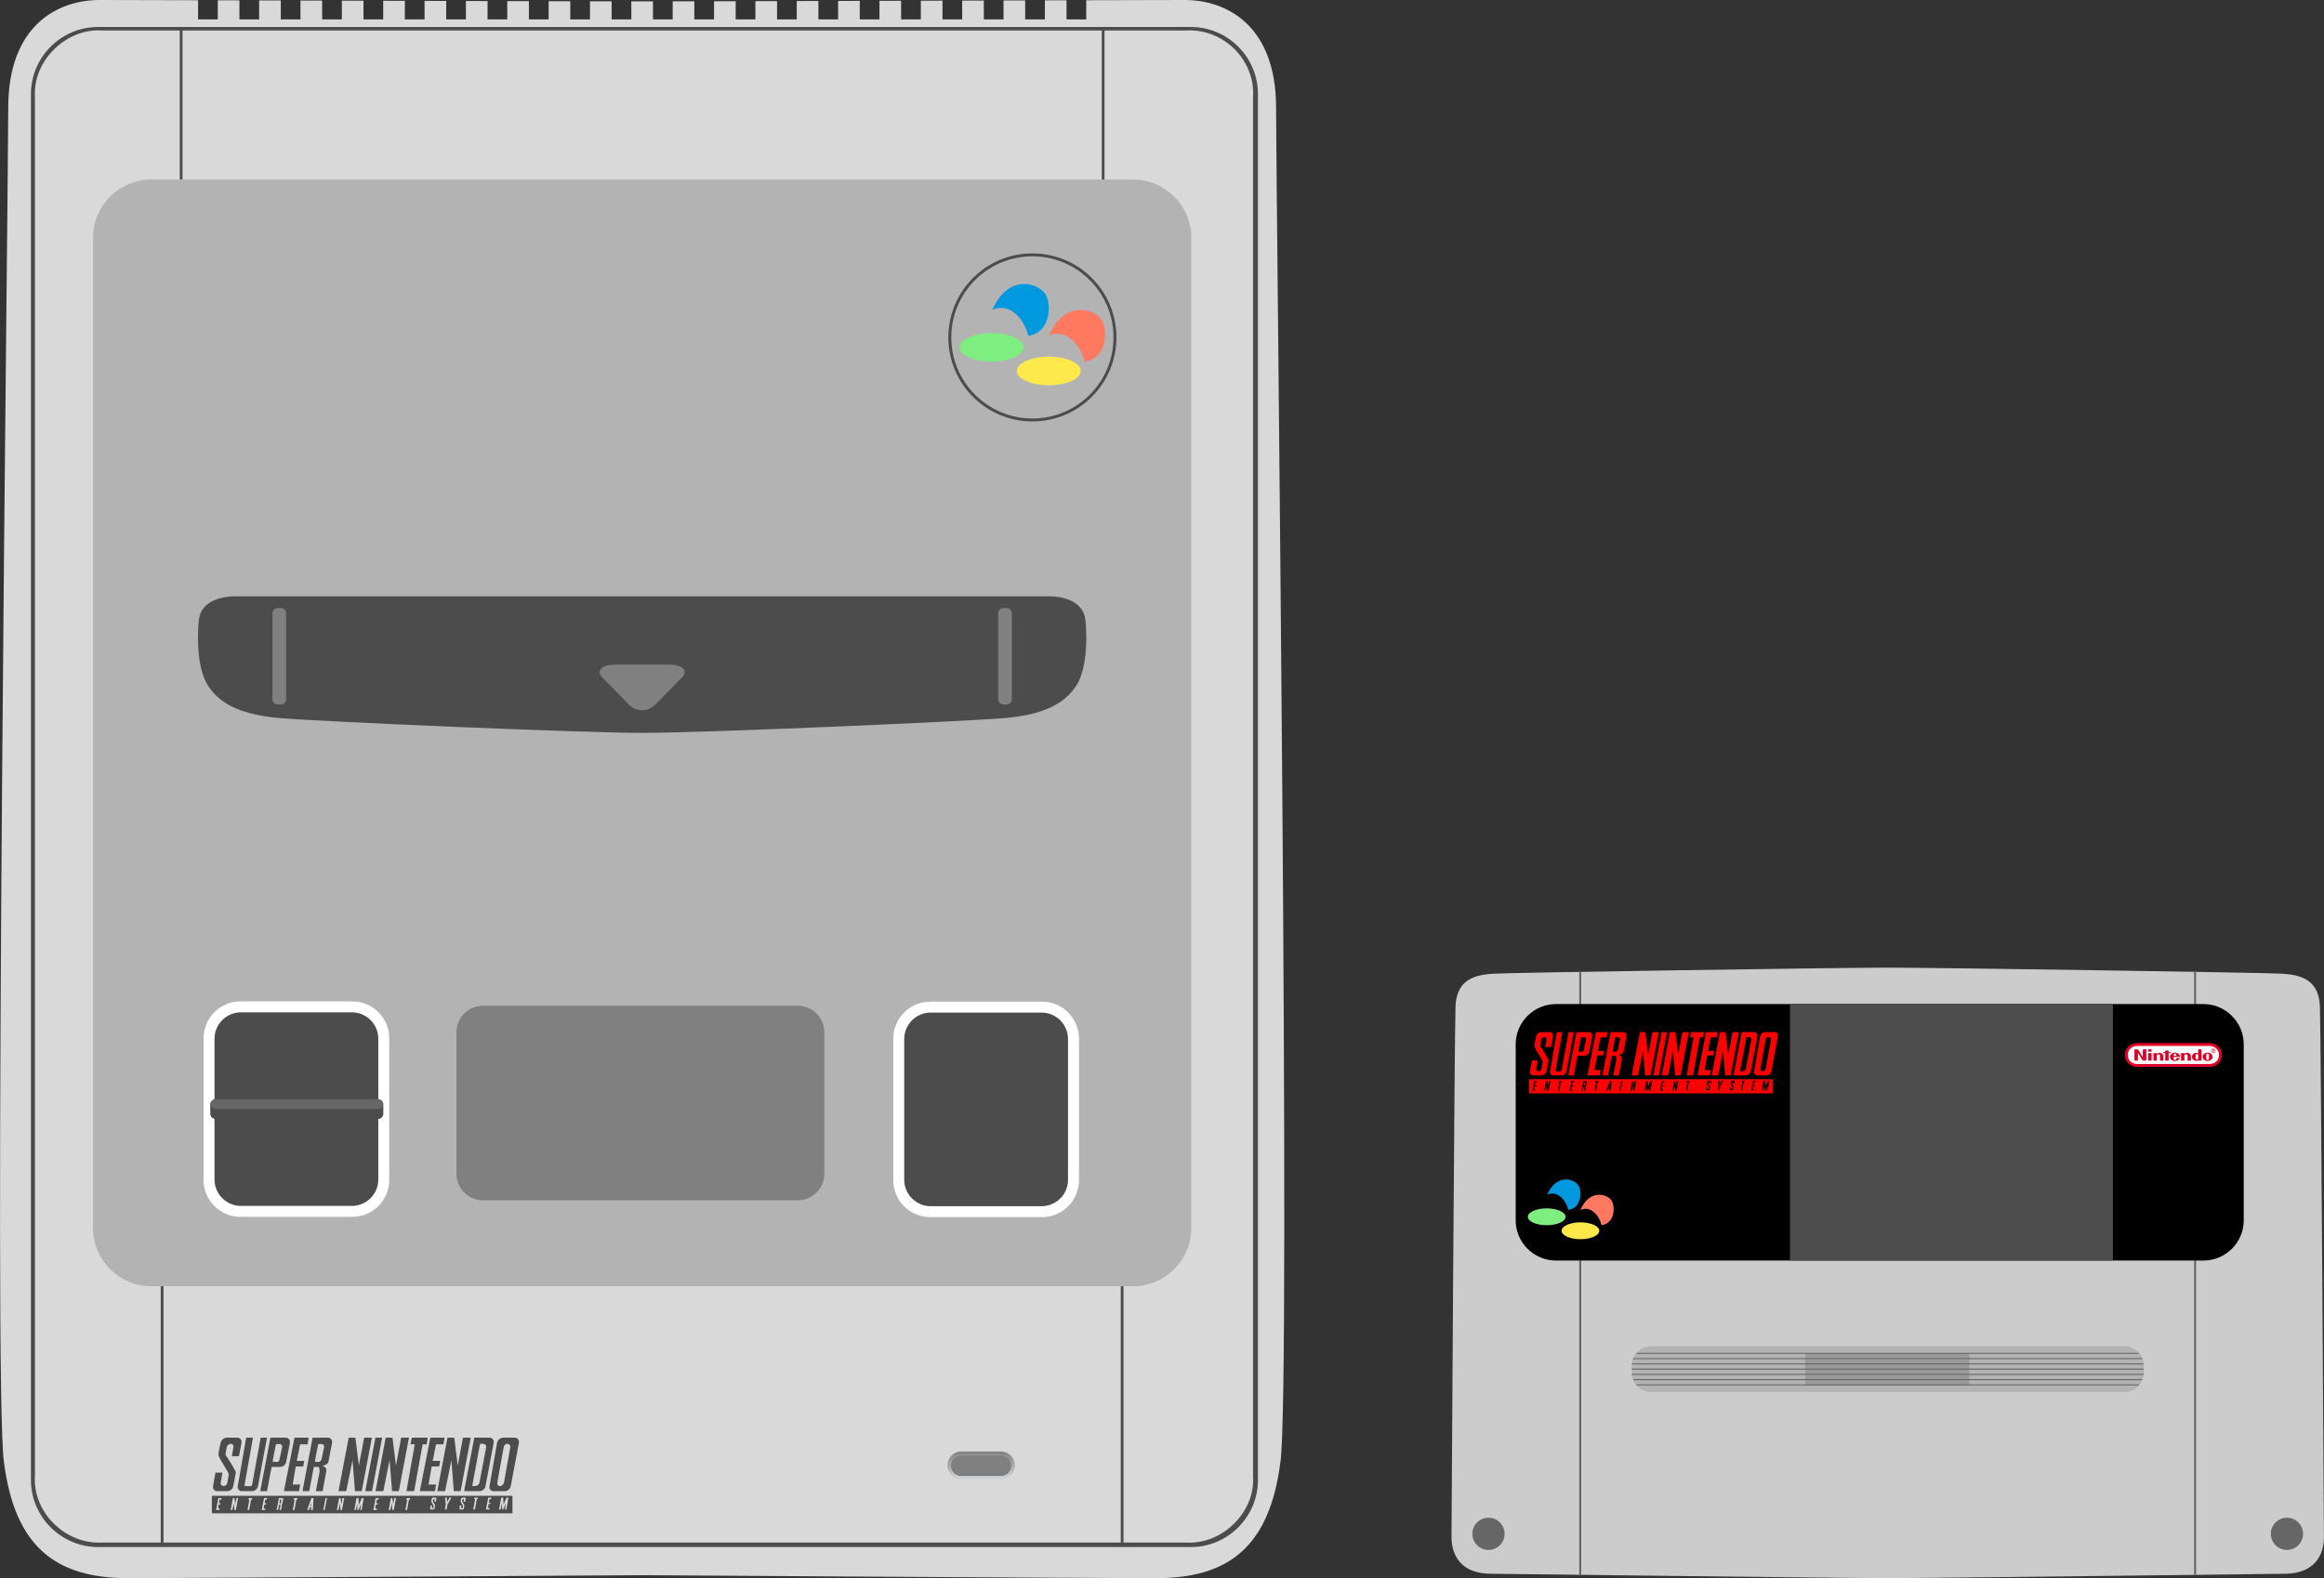 <?xml version="1.0" encoding="UTF-8" standalone="no"?>
<svg
   xmlns:dc="http://purl.org/dc/elements/1.1/"
   xmlns:cc="http://creativecommons.org/ns#"
   xmlns:rdf="http://www.w3.org/1999/02/22-rdf-syntax-ns#"
   xmlns:svg="http://www.w3.org/2000/svg"
   xmlns="http://www.w3.org/2000/svg"
   xmlns:sodipodi="http://sodipodi.sourceforge.net/DTD/sodipodi-0.dtd"
   xmlns:inkscape="http://www.inkscape.org/namespaces/inkscape"
   viewBox="0 0 653.574 443.948"
   height="443.948"
   width="653.574"
   xml:space="preserve"
   version="1.1"
   id="svg2"
   inkscape:version="0.91 r13725"
   sodipodi:docname="consolegame.svg"><rect x="0" y="0" width="653.574" height="443.948" fill="#333333" stroke="none"/><sodipodi:namedview
     pagecolor="#ffffff"
     bordercolor="#666666"
     borderopacity="1"
     objecttolerance="10"
     gridtolerance="10"
     guidetolerance="10"
     inkscape:pageopacity="0"
     inkscape:pageshadow="2"
     inkscape:window-width="1920"
     inkscape:window-height="1027"
     id="namedview80"
     showgrid="false"
     fit-margin-top="0"
     fit-margin-left="0"
     fit-margin-right="0"
     fit-margin-bottom="0"
     inkscape:zoom="0.53159288"
     inkscape:cx="180.58667"
     inkscape:cy="221.97438"
     inkscape:window-x="-8"
     inkscape:window-y="-8"
     inkscape:window-maximized="1"
     inkscape:current-layer="svg2" /><defs
     id="defs6"><clipPath
       id="clipPath16"
       clipPathUnits="userSpaceOnUse"><path
         id="path18"
         d="m 0,355.159 288.939,0 L 288.939,0 0,0 0,355.159 Z"
         inkscape:connector-curvature="0" /></clipPath><linearGradient
       id="linearGradient48"
       spreadMethod="pad"
       gradientTransform="matrix(0,6.249,6.249,0,220.724,22.255)"
       gradientUnits="userSpaceOnUse"
       y2="0"
       x2="1"
       y1="0"
       x1="0"><stop
         id="stop50"
         offset="0"
         style="stop-opacity:1;stop-color:#d1d3d4" /><stop
         id="stop52"
         offset="1"
         style="stop-opacity:1;stop-color:#808080" /></linearGradient><linearGradient
       id="linearGradient68"
       spreadMethod="pad"
       gradientTransform="matrix(0,4.565,4.565,0,220.724,23.097)"
       gradientUnits="userSpaceOnUse"
       y2="0"
       x2="1"
       y1="0"
       x1="0"><stop
         id="stop70"
         offset="0"
         style="stop-opacity:1;stop-color:#231f20" /><stop
         id="stop72"
         offset="1"
         style="stop-opacity:1;stop-color:#ffffff" /></linearGradient><clipPath
       id="clipPath80"
       clipPathUnits="userSpaceOnUse"><path
         id="path82"
         d="m 0,355.159 288.939,0 L 288.939,0 0,0 0,355.159 Z"
         inkscape:connector-curvature="0" /></clipPath><clipPath
       clipPathUnits="userSpaceOnUse"
       id="clipPath16-9"><path
         d="m 0,144.916 207.048,0 L 207.048,0 0,0 0,144.916 Z"
         id="path18-8"
         inkscape:connector-curvature="0" /></clipPath><pattern
       id="EMFhbasepattern"
       patternUnits="userSpaceOnUse"
       width="6"
       height="6"
       x="0"
       y="0" /></defs><g
     transform="matrix(1.25,0,0,-1.25,-2.0001169e-4,443.948)"
     id="g10"><g
       id="g12"><g
         clip-path="url(#clipPath16)"
         id="g14"><g
           transform="translate(287.093,330.95)"
           id="g20"><path
             id="path22"
             style="fill:#d9d9d9;fill-opacity:1;fill-rule:nonzero;stroke:none"
             d="m 0,0 c 0,18.693 -11.338,24.208 -20.531,24.208 -2.422,0 -10.812,-0.021 -22.176,-0.052 l 0,-4.312 -4.434,0 0,4.299 c -1.58,-0.004 -3.208,-0.009 -4.871,-0.013 l 0,-4.286 -4.434,0 0,4.273 c -1.598,-0.004 -3.223,-0.009 -4.871,-0.014 l 0,-4.259 -4.433,0 0,4.247 c -1.61,-0.005 -3.235,-0.009 -4.871,-0.014 l 0,-4.233 -4.434,0 0,4.22 c -1.619,-0.004 -3.243,-0.009 -4.871,-0.013 l 0,-4.207 -4.434,0 0,4.194 c -1.627,-0.004 -3.251,-0.009 -4.871,-0.013 l 0,-4.181 -4.434,0 0,4.168 c -1.635,-0.004 -3.26,-0.009 -4.871,-0.013 l 0,-4.155 -4.433,0 0,4.143 c -1.647,-0.004 -3.272,-0.009 -4.871,-0.013 l 0,-4.13 -4.434,0 0,4.119 c -1.661,-0.005 -3.288,-0.009 -4.871,-0.013 l 0,-4.106 -4.434,0 0,4.095 c -1.692,-0.004 -3.313,-0.007 -4.871,-0.011 l 0,-4.084 -4.434,0 0,4.075 c -1.755,-0.004 -3.386,-0.007 -4.871,-0.01 l 0,-4.065 -4.433,0 0,4.059 c -0.919,-10e-4 -1.743,-10e-4 -2.436,-10e-4 -0.693,0 -1.517,0 -2.435,10e-4 l 0,-4.059 -4.434,0 0,4.065 c -1.485,0.003 -3.116,0.006 -4.871,0.01 l 0,-4.075 -4.434,0 0,4.084 c -1.558,0.004 -3.179,0.007 -4.871,0.011 l 0,-4.095 -4.434,0 0,4.106 c -1.582,0.004 -3.21,0.008 -4.871,0.013 l 0,-4.119 -4.433,0 0,4.13 c -1.6,0.004 -3.225,0.009 -4.871,0.013 l 0,-4.143 -4.434,0 0,4.155 c -1.61,0.004 -3.235,0.009 -4.871,0.013 l 0,-4.168 -4.434,0 0,4.181 c -1.619,0.004 -3.244,0.009 -4.871,0.013 l 0,-4.194 -4.433,0 0,4.207 c -1.628,0.004 -3.253,0.009 -4.871,0.013 l 0,-4.22 -4.434,0 0,4.233 c -1.637,0.005 -3.262,0.009 -4.871,0.014 l 0,-4.247 -4.434,0 0,4.259 c -1.648,0.005 -3.273,0.01 -4.871,0.014 l 0,-4.273 -4.434,0 0,4.286 c -1.662,0.004 -3.29,0.009 -4.871,0.013 l 0,-4.299 -4.433,0 0,4.312 c -11.365,0.031 -19.754,0.052 -22.176,0.052 -9.193,0 -20.531,-5.515 -20.531,-24.208 0,-18.693 -3.411,-288.662 -0.96,-304.904 2.452,-18.999 11.645,-26.047 27.886,-26.047 16.241,0 115.697,0.668 115.697,0.668 0,0 99.457,-0.668 115.698,-0.668 16.241,0 25.434,7.048 27.885,26.047 C 3.411,-288.662 0,-18.693 0,0"
             inkscape:connector-curvature="0" /></g><g
           transform="translate(267.927,7)"
           id="g24"><path
             id="path26"
             style="fill:#4c4c4c;fill-opacity:1;fill-rule:nonzero;stroke:none"
             d="m 0,0 -245.874,0 c -8.301,0 -15.093,6.791 -15.093,15.092 l 0,311.903 c 0,8.3 6.792,15.092 15.093,15.092 l 245.874,0 c 8.301,0 15.092,-6.792 15.092,-15.092 l 0,-311.903 C 15.092,6.791 8.301,0 0,0"
             inkscape:connector-curvature="0" /></g><g
           transform="translate(266.912,8.001)"
           id="g28"><path
             id="path30"
             style="fill:#d9d9d9;fill-opacity:1;fill-rule:nonzero;stroke:none"
             d="m 0,0 -244.054,0 c -8.255,-0.359 -15.516,6.858 -14.998,14.998 l 0,310.302 c -0.518,8.335 7.18,15.508 14.998,14.997 l 244.054,0 c 8.246,0.467 15.551,-6.575 14.998,-14.997 l 0,-310.302 C 15.595,6.989 8.203,-0.446 0,0"
             inkscape:connector-curvature="0" /></g><g
           transform="translate(254.942,65.689)"
           id="g32"><path
             id="path34"
             style="fill:#b3b3b3;fill-opacity:1;fill-rule:nonzero;stroke:none"
             d="m 0,0 -220.942,0 c -7.19,0 -13.073,5.883 -13.073,13.072 l 0,222.921 c 0,7.19 5.883,13.073 13.073,13.073 l 220.942,0 c 7.19,0 13.072,-5.883 13.072,-13.073 l 0,-222.921 C 13.072,5.883 7.19,0 0,0"
             inkscape:connector-curvature="0" /></g></g></g><g
       id="g36"><g
         id="g38"><g
           id="g44"><g
             id="g46"><path
               id="path54"
               style="fill:url(#linearGradient48);stroke:none"
               d="m 216.273,28.504 c -1.723,0 -3.124,-1.401 -3.124,-3.124 l 0,0 c 0,-1.723 1.401,-3.125 3.124,-3.125 l 0,0 8.902,0 c 1.723,0 3.125,1.402 3.125,3.125 l 0,0 c 0,1.723 -1.402,3.124 -3.125,3.124 l 0,0 -8.902,0 z"
               inkscape:connector-curvature="0" /></g></g></g></g><g
       id="g56"><g
         id="g58"><g
           id="g64"><g
             id="g66"><path
               id="path74"
               style="fill:url(#linearGradient68);stroke:none"
               d="m 216.194,27.662 c -1.212,0 -2.204,-0.991 -2.204,-2.204 l 0,0 0,-0.156 c 0,-1.213 0.992,-2.204 2.204,-2.204 l 0,0 9.06,0 c 1.212,0 2.204,0.991 2.204,2.204 l 0,0 0,0.156 c 0,1.213 -0.992,2.204 -2.204,2.204 l 0,0 -9.06,0 z"
               inkscape:connector-curvature="0" /></g></g></g></g><g
       id="g76"><g
         clip-path="url(#clipPath80)"
         id="g78"><g
           transform="translate(225.254,23.098)"
           id="g84"><path
             id="path86"
             style="fill:#808080;fill-opacity:1;fill-rule:nonzero;stroke:none"
             d="m 0,0 -9.059,0 c -1.213,0 -2.204,0.992 -2.204,2.204 l 0,0.157 c 0,1.212 0.991,2.204 2.204,2.204 l 9.059,0 c 1.212,0 2.204,-0.992 2.204,-2.204 l 0,-0.157 C 2.204,0.992 1.212,0 0,0"
             inkscape:connector-curvature="0" /></g><g
           transform="translate(179.519,85.032)"
           id="g88"><path
             id="path90"
             style="fill:#808080;fill-opacity:1;fill-rule:nonzero;stroke:none"
             d="m 0,0 -70.88,0 c -3.268,0 -5.942,2.674 -5.942,5.942 l 0,31.898 c 0,3.268 2.674,5.942 5.942,5.942 l 70.88,0 c 3.268,0 5.942,-2.674 5.942,-5.942 l 0,-31.898 C 5.942,2.674 3.268,0 0,0"
             inkscape:connector-curvature="0" /></g><g
           transform="translate(144.468,190.222)"
           id="g92"><path
             id="path94"
             style="fill:#4c4c4c;fill-opacity:1;fill-rule:nonzero;stroke:none"
             d="m 0,0 c 13.34,0 71.377,2.497 81.42,3.324 10.043,0.827 14.002,3.935 16.187,7.207 2.367,3.545 2.6,10.28 2.127,14.888 -0.473,4.608 -5.908,5.317 -7.916,5.317 l -91.818,0 0.003,0 -91.817,0 c -2.009,0 -7.444,-0.709 -7.917,-5.317 -0.472,-4.608 -0.24,-11.343 2.127,-14.888 2.185,-3.272 6.144,-6.38 16.187,-7.207 C -71.374,2.497 -13.337,0 0.003,0"
             inkscape:connector-curvature="0" /></g><g
           transform="translate(200.973,89.564)"
           id="g96"><path
             id="path98"
             style="fill:#ffffff;fill-opacity:1;fill-rule:nonzero;stroke:none"
             d="m 0,0 0,31.857 c 0,4.594 3.725,8.319 8.319,8.319 l 25.139,0 c 4.594,0 8.319,-3.725 8.319,-8.319 L 41.777,0 c 0,-4.594 -3.725,-8.319 -8.319,-8.319 l -25.139,0 C 3.725,-8.319 0,-4.594 0,0"
             inkscape:connector-curvature="0" /></g><g
           transform="translate(234.346,83.706)"
           id="g100"><path
             id="path102"
             style="fill:#4c4c4c;fill-opacity:1;fill-rule:nonzero;stroke:none"
             d="m 0,0 -24.969,0 c -3.269,0 -5.942,2.674 -5.942,5.942 l 0,31.688 c 0,3.268 2.673,5.942 5.942,5.942 l 24.969,0 c 3.268,0 5.942,-2.674 5.942,-5.942 l 0,-31.688 C 5.942,2.674 3.268,0 0,0"
             inkscape:connector-curvature="0" /></g><g
           transform="translate(45.799,89.625)"
           id="g104"><path
             id="path106"
             style="fill:#ffffff;fill-opacity:1;fill-rule:nonzero;stroke:none"
             d="m 0,0 0,31.857 c 0,4.594 3.725,8.319 8.319,8.319 l 25.138,0 c 4.595,0 8.319,-3.725 8.319,-8.319 L 41.776,0 c 0,-4.594 -3.724,-8.319 -8.319,-8.319 l -25.138,0 C 3.725,-8.319 0,-4.594 0,0"
             inkscape:connector-curvature="0" /></g><g
           transform="translate(79.171,83.767)"
           id="g108"><path
             id="path110"
             style="fill:#4c4c4c;fill-opacity:1;fill-rule:nonzero;stroke:none"
             d="m 0,0 -24.969,0 c -3.269,0 -5.942,2.674 -5.942,5.942 l 0,31.687 c 0,3.269 2.673,5.942 5.942,5.942 l 24.969,0 c 3.268,0 5.942,-2.673 5.942,-5.942 l 0,-31.687 C 5.942,2.674 3.268,0 0,0"
             inkscape:connector-curvature="0" /></g><g
           transform="translate(85.054,103.328)"
           id="g112"><path
             id="path114"
             style="fill:#4c4c4c;fill-opacity:1;fill-rule:nonzero;stroke:none"
             d="m 0,0 -36.558,0 c -0.654,0 -1.189,0.535 -1.189,1.188 l 0,2.073 c 0,0.654 0.535,1.189 1.189,1.189 L 0,4.45 c 0.654,0 1.188,-0.535 1.188,-1.189 l 0,-2.073 C 1.188,0.535 0.654,0 0,0"
             inkscape:connector-curvature="0" /></g><g
           transform="translate(48.538,107.778)"
           id="g116"><path
             id="path118"
             style="fill:#666666;fill-opacity:1;fill-rule:nonzero;stroke:none"
             d="M 0,0 C -0.635,0 -1.144,-0.493 -1.207,-1.112 -1.144,-1.732 -0.635,-2.225 0,-2.225 l 36.474,0 c 0.635,0 1.144,0.493 1.206,1.113 C 37.618,-0.493 37.109,0 36.474,0 L 0,0 Z"
             inkscape:connector-curvature="0" /></g><g
           transform="translate(63.183,196.621)"
           id="g120"><path
             id="path122"
             style="fill:#808080;fill-opacity:1;fill-rule:nonzero;stroke:none"
             d="m 0,0 -0.701,0 c -0.653,0 -1.188,0.535 -1.188,1.188 l 0,19.327 c 0,0.654 0.535,1.189 1.188,1.189 l 0.701,0 c 0.654,0 1.189,-0.535 1.189,-1.189 l 0,-19.327 C 1.189,0.535 0.654,0 0,0"
             inkscape:connector-curvature="0" /></g><g
           transform="translate(225.756,196.621)"
           id="g124"><path
             id="path126"
             style="fill:#808080;fill-opacity:1;fill-rule:nonzero;stroke:none"
             d="m 0,0 0.701,0 c 0.653,0 1.188,0.535 1.188,1.188 l 0,19.327 c 0,0.654 -0.535,1.189 -1.188,1.189 l -0.701,0 c -0.654,0 -1.188,-0.535 -1.188,-1.189 l 0,-19.327 C -1.188,0.535 -0.654,0 0,0"
             inkscape:connector-curvature="0" /></g><g
           transform="translate(147.425,196.567)"
           id="g128"><path
             id="path130"
             style="fill:#808080;fill-opacity:1;fill-rule:nonzero;stroke:none"
             d="m 0,0 c -1.625,-1.654 -4.284,-1.654 -5.908,0 -1.625,1.654 -4.284,4.361 -5.909,6.016 -1.625,1.654 -0.295,3.007 2.954,3.007 l 11.817,0 C 6.204,9.023 7.533,7.67 5.908,6.016 4.284,4.361 1.625,1.654 0,0"
             inkscape:connector-curvature="0" /></g><g
           transform="translate(70.083,16.895)"
           id="g132"><path
             id="path134"
             style="fill:#4c4c4c;fill-opacity:1;fill-rule:nonzero;stroke:none"
             d="m 0,0 -0.249,-0.675 0.19,0 L 0,0 Z m -7.014,0.806 c -0.019,0 -0.034,-0.011 -0.048,-0.024 l -0.154,-0.806 0,-0.011 c 0,-0.026 0.018,-0.048 0.048,-0.048 l 0.142,0 c 0.035,0 0.124,0.071 0.13,0.107 l 0.131,0.663 c 0.006,0.038 -0.06,0.119 -0.095,0.119 l -0.154,0 z m 28.4,0.32 0.794,0 -0.059,-0.332 -0.201,0 -0.415,-2.346 -0.379,0 0.414,2.346 -0.213,0 0.059,0.332 z m -3.519,0 0.332,0 0.178,-1.398 0.261,1.398 0.379,0 -0.498,-2.678 -0.332,0 -0.13,1.552 -0.308,-1.552 -0.391,0 0.509,2.678 z m -3.436,0 0.699,0 -0.047,-0.332 -0.379,0 -0.154,-0.829 0.367,0 -0.047,-0.285 -0.379,0 -0.154,-0.9 0.379,0 -0.059,-0.332 -0.747,0 0.521,2.678 z m -4.301,0 0.439,0 0.071,-1.552 0.675,1.54 0.427,0 -0.45,-2.666 -0.332,0 0.213,1.41 -0.592,-1.41 -0.237,0 -0.071,1.445 -0.261,-1.445 -0.379,0 0.497,2.678 z m -3.921,0 0.331,0 0.178,-1.398 0.261,1.398 0.379,0 -0.498,-2.678 -0.343,0 L 6.398,0 6.09,-1.552 l -0.391,0 0.51,2.678 z m -3.057,0 0.343,0 -0.509,-2.678 -0.332,0 0.498,2.678 z m -3.152,0 0.45,0 -0.142,-2.678 -0.45,0 0.059,0.616 -0.272,0 -0.226,-0.616 -0.402,0 L 0,1.126 Z m -3.945,0 0.793,0 -0.047,-0.332 -0.201,0 -0.427,-2.346 -0.379,0 0.415,2.346 -0.214,0 0.06,0.332 z m -3.389,0 0.758,0 c 0.141,0 0.23,-0.125 0.202,-0.273 l -0.178,-0.948 c -0.02,-0.102 -0.2,-0.186 -0.296,-0.225 l 0.023,0 0.012,0 0.012,0 0,-0.012 0.012,0 0.012,0 0.012,0 0.011,0 0.012,-0.012 0.012,0 0.012,0 0.012,0 0,-0.011 0.012,0 0.012,0 0,-0.012 0.011,0 c 0.016,-0.029 0.024,-0.114 0.024,-0.131 0,-0.015 -0.19,-1.054 -0.19,-1.054 l -0.343,0 c 0,0 0.183,0.933 0.19,0.971 0.003,0.042 -0.005,0.092 -0.012,0.131 -0.003,0.028 -0.004,0.077 -0.036,0.106 l -0.237,0 -0.225,-1.208 -0.344,0 0.51,2.678 z m -3.341,0 0.711,0 -0.06,-0.332 -0.367,0 -0.166,-0.829 0.367,0 -0.047,-0.285 -0.367,0 -0.154,-0.9 0.367,0 -0.047,-0.332 -0.759,0 0.522,2.678 z m -3.448,0 0.782,0 -0.048,-0.332 -0.201,0 -0.427,-2.346 -0.379,0 0.415,2.346 -0.213,0 0.071,0.332 z m -3.555,0 0.332,0 0.178,-1.398 0.26,1.398 0.391,0 -0.509,-2.678 -0.332,0 -0.13,1.552 -0.308,-1.552 -0.391,0 0.509,2.678 z m -3.27,0 0.699,0 -0.047,-0.332 -0.379,0 -0.154,-0.829 0.367,0 -0.048,-0.285 -0.379,0 -0.142,-0.9 0.367,0 -0.059,-0.332 -0.758,0 0.533,2.678 z m 63.638,0.094 0.438,0 0.071,-1.54 0.676,1.528 0.426,0.012 -0.45,-2.665 -0.332,0 0.213,1.41 -0.592,-1.41 -0.237,0 -0.071,1.445 -0.261,-1.445 -0.391,0 0.51,2.665 z m -2.927,0 0.711,0 -0.059,-0.32 -0.367,0 -0.166,-0.841 0.379,0 -0.059,-0.272 -0.368,0 -0.154,-0.901 0.368,0 -0.048,-0.331 -0.758,0 0.521,2.665 z m -3.104,0 0.794,0 -0.059,-0.32 -0.202,0 -0.415,-2.345 -0.39,0 0.414,2.345 -0.201,0 0.059,0.32 z m -2.761,0 0.012,0 0.012,0 0.012,0 0.012,0 0.012,0 0.521,0 c 0.14,0 0.239,-0.112 0.213,-0.26 l -0.13,-0.664 -0.32,0 0.071,0.439 c 0.016,0.099 -0.042,0.177 -0.142,0.177 -0.099,0 -0.197,-0.078 -0.213,-0.177 l -0.06,-0.32 c -0.012,-0.019 0.016,-0.109 0.036,-0.119 0.041,-0.025 0.462,-0.718 0.462,-0.77 0.012,-0.026 0.012,-0.038 0.012,-0.047 -0.016,-0.087 -0.119,-0.676 -0.119,-0.676 -0.025,-0.135 -0.158,-0.248 -0.296,-0.248 l -0.509,0 c -0.138,0 -0.227,0.113 -0.202,0.248 l 0.119,0.676 0.343,0 -0.083,-0.486 c -0.015,-0.099 0.046,-0.19 0.142,-0.19 0.099,0 0.194,0.09 0.214,0.19 l 0.071,0.391 c -0.065,0.164 -0.483,0.759 -0.51,0.9 C 33.56,0.3 33.552,0.386 33.555,0.45 33.558,0.521 33.65,0.96 33.65,0.96 l 0.011,0.012 0,0.011 0,0.012 0.012,0.024 0,0.012 0.012,0.012 0,0.012 0.012,0.011 0,0.012 0.012,0.012 0.012,0.012 0,0.012 0.011,0 0.012,0.012 0.012,0.011 0.012,0.012 0.012,0.012 0.012,0.012 0.011,0.012 0.012,0 0.012,0.012 0.012,0 0.012,0.011 0.012,0 0.024,0 0.011,0.012 z m -3.874,0 0.426,0 0.06,-1.007 0.545,1.007 0.426,0 -0.876,-1.54 -0.214,-1.125 -0.379,0 0.19,1.208 -0.178,1.457 z m -2.725,0 0.012,0 0.012,0 0.011,0 0.012,0 0.012,0 0.521,0 c 0.141,0 0.242,-0.112 0.214,-0.26 l -0.131,-0.664 -0.32,0 0.072,0.439 c 0.015,0.099 -0.042,0.177 -0.143,0.177 -0.099,0 -0.196,-0.078 -0.213,-0.177 l -0.059,-0.32 c -0.01,-0.019 0.019,-0.109 0.035,-0.119 0.044,-0.025 0.462,-0.718 0.462,-0.77 0.01,-0.026 0.016,-0.038 0.012,-0.047 -0.012,-0.087 -0.13,-0.676 -0.13,-0.676 -0.026,-0.135 -0.157,-0.248 -0.296,-0.248 l -0.498,0 c -0.138,0 -0.227,0.113 -0.201,0.248 l 0.118,0.676 0.344,0 -0.083,-0.486 c -0.016,-0.099 0.042,-0.19 0.142,-0.19 0.095,0 0.197,0.09 0.213,0.19 l 0.071,0.391 c -0.063,0.164 -0.482,0.759 -0.509,0.9 -0.018,0.016 -0.026,0.102 -0.024,0.166 0.004,0.071 0.095,0.51 0.095,0.51 l 0.012,0 0,0.012 0,0.011 0,0.012 0.012,0.024 0,0.012 0.012,0.012 0,0.012 0.011,0.011 0,0.012 0.012,0.012 0.012,0.012 0,0.012 0.012,0 0.012,0.012 0.012,0.011 0.011,0.012 0,0.012 0.012,0 0.012,0.012 0.012,0.012 0.012,0 0.012,0.012 0.012,0 0.011,0.011 0.012,0 0.024,0 0.012,0.012 z m -49.716,-3.53 67.631,0 0,3.945 -67.631,0 0,-3.945 z m 24.076,15.592 0.012,0 0.012,0 0.011,0 0.012,0 0.687,0 c 0.162,0 0.506,-0.369 0.474,-0.533 L 2.239,9.787 C 2.211,9.632 1.826,9.266 1.671,9.266 l -0.652,0 c -0.134,0 -0.227,0.088 -0.237,0.213 0,0.019 -0.002,0.048 0,0.071 l 0.699,3.637 0.012,0.012 0.012,0.012 0.024,0.012 0.011,0 0.012,0.012 0.012,0.012 0.012,0 0.012,0.011 0.012,0 0.023,0.012 0.012,0 0.012,0 0.012,0 0,0.012 z m -9.443,0 0.734,0 c 0.161,0 0.504,-0.369 0.474,-0.533 L -7.204,9.775 C -7.233,9.621 -7.441,9.266 -7.595,9.266 l -0.888,0 -0.012,0 -0.012,0 -0.012,0.011 -0.012,0 -0.012,0 -0.012,0 -0.011,0 0,0.012 -0.012,0 -0.012,0 -0.012,0.012 -0.012,0 -0.012,0.012 -0.011,0.012 -0.012,0 0,0.012 -0.012,0.011 -0.012,0.012 0,0.012 -0.012,0.012 -0.012,0.012 0,0.012 0,0.011 -0.012,0.012 0,0.012 0,0.012 -0.011,0.012 0,0.012 c 0,0.019 -0.003,0.049 0,0.071 l 0.711,3.637 c 0.064,0.054 0.144,0.095 0.225,0.095 m 51.801,0.047 0.047,0 c 0.448,0 0.741,-0.358 0.664,-0.805 L 43.306,4.645 C 43.229,4.199 42.817,3.827 42.37,3.827 c -0.447,0 -0.634,0.37 -0.557,0.818 l 1.41,7.879 0.012,0.035 0.012,0.036 0.012,0.047 0.011,0.036 0.012,0.047 0.012,0.036 0.012,0.035 0.024,0.036 0.012,0.035 0.023,0.036 0.012,0.036 0.024,0.035 0.023,0.024 0.024,0.035 0.024,0.036 0.035,0.023 0.024,0.024 0.024,0.024 0.035,0.024 0.036,0.023 0.024,0.024 0.035,0.024 0.036,0.012 0.035,0.023 0.024,0.012 0.047,0.012 0.036,0.012 0.035,0 0.036,0.012 0.047,0 0.036,0.011 z m -6.102,0 0.699,0 c 0.447,0 0.752,-0.358 0.675,-0.805 L 37.797,4.645 C 37.718,4.197 37.284,3.827 36.837,3.827 l -0.687,0 1.765,9.502 z m 5.213,1.387 c -0.65,0 -1.27,-0.535 -1.386,-1.197 L 40.048,3.792 c -0.11,-0.621 0.301,-1.114 0.924,-1.114 l 2.5,0 c 0.627,0 1.234,0.493 1.351,1.114 l 1.836,9.727 c 0.126,0.662 -0.299,1.197 -0.948,1.197 l -2.583,0 z m -6.504,0 -2.287,-12.038 3.46,0 c 0.628,0 1.234,0.493 1.35,1.114 l 1.837,9.727 c 0.124,0.664 -0.298,1.197 -0.948,1.197 l -3.412,0 z m -6.031,0 -2.287,-12.038 1.754,0 1.409,6.978 0.557,-6.978 1.517,0 2.287,12.038 -1.754,0 -1.173,-6.292 -0.782,6.292 -1.528,0 z m -3.851,0 -2.37,-12.038 3.413,0 0.236,1.493 -1.682,0 0.699,4.064 1.683,0 0.237,1.256 -1.683,0 0.735,3.732 1.682,0 0.237,1.493 -3.187,0 z m -4.171,0 -0.284,-1.493 0.948,0 -1.872,-10.545 1.73,0 1.907,10.545 0.913,0 0.237,1.493 -3.579,0 z m -5.877,0 -2.286,-12.038 1.753,0 1.41,6.978 0.557,-6.978 1.517,0 2.286,12.038 -1.753,0 -1.173,-6.292 -0.782,6.292 -1.529,0 z m -2.31,0 -2.287,-12.038 1.517,0 2.287,12.038 -1.517,0 z m -6.019,0 -2.287,-12.038 1.742,0 1.41,6.978 0.557,-6.978 1.516,0 2.287,12.038 -1.742,0 -1.184,-6.292 -0.782,6.292 -1.517,0 z m -8.116,0 -2.275,-12.038 1.517,0 1.03,5.45 1.079,0 C 1.741,7.996 1.758,7.753 1.777,7.63 1.805,7.453 1.835,7.227 1.813,7.05 1.793,6.874 0.983,2.678 0.983,2.678 l 1.517,0 c 0,0 0.853,4.571 0.853,4.644 0.003,0.075 0,0.309 -0.083,0.439 C 3.215,7.844 3.12,8.035 3.01,8.104 2.798,8.24 2.559,8.329 2.559,8.329 l -0.106,0 c 0.433,0.172 1.252,0.453 1.339,0.913 l 0.829,4.277 c 0.126,0.664 -0.298,1.197 -0.948,1.197 l -3.424,0 z m -4.076,0 -2.37,-12.038 3.413,0 0.237,1.493 -1.683,0 0.687,4.064 1.683,0 0.237,1.256 -1.683,0 0.747,3.732 1.682,0 0.237,1.493 -3.187,0 z m -5.415,0 -2.287,-12.038 1.517,0 1.043,5.45 1.931,0 c 0.628,0 1.224,0.497 1.339,1.114 l 0.829,4.277 c 0.125,0.664 -0.297,1.197 -0.947,1.197 l -1.908,0 -1.517,0 z m -5.45,0 -1.896,-10.924 c -0.109,-0.621 0.312,-1.114 0.936,-1.114 l 2.263,0 c 0.627,0 1.235,0.493 1.351,1.114 l 2.026,10.924 -1.422,0 L -13.365,4.1 c -0.028,-0.154 -0.178,-0.285 -0.332,-0.285 l -1.125,0 c -0.158,0 -0.263,0.129 -0.237,0.285 l 1.884,10.616 -1.517,0 z m -4.36,0 c -0.65,0 -1.282,-0.535 -1.398,-1.197 l 0,-0.012 0,-0.012 0,-0.011 -0.012,-0.012 0,-0.024 0,-0.012 -0.012,-0.024 0,-0.023 -0.012,-0.024 0,-0.036 -0.012,-0.023 0,-0.036 -0.012,-0.035 -0.011,-0.036 -0.012,-0.071 -0.024,-0.083 -0.012,-0.083 -0.023,-0.083 -0.012,-0.094 -0.024,-0.095 -0.024,-0.107 -0.023,-0.095 -0.036,-0.201 -0.024,-0.107 -0.023,-0.095 -0.012,-0.094 -0.024,-0.095 -0.024,-0.095 -0.011,-0.095 -0.012,-0.083 -0.024,-0.071 -0.012,-0.083 0,-0.035 -0.012,-0.024 0,-0.036 0,-0.023 -0.012,-0.036 0,-0.023 0,-0.024 -0.011,-0.024 0,-0.012 0,-0.011 c -0.013,-0.29 0.028,-0.685 0.118,-0.759 0.115,-0.638 2.241,-3.59 2.18,-4.04 -0.057,-0.451 -0.308,-1.777 -0.308,-1.777 -0.077,-0.448 -0.382,-0.806 -0.829,-0.806 -0.448,0 -0.753,0.357 -0.676,0.806 l 0.403,2.203 -1.587,0 -0.534,-3.056 c -0.108,-0.621 0.312,-1.114 0.936,-1.114 l 2.263,0 c 0.627,0 1.224,0.493 1.339,1.114 0,0 0.583,2.855 0.581,3.056 -0.003,0.203 -0.059,0.226 -0.059,0.226 0,0.232 -1.893,3.355 -2.086,3.471 -0.083,0.049 -0.151,0.358 -0.154,0.545 -0.003,0.186 0.249,1.434 0.249,1.434 0.077,0.447 0.501,0.805 0.948,0.805 0.447,0 0.634,-0.358 0.557,-0.805 l -0.344,-1.979 1.6,0 0.557,2.974 c 0.126,0.662 -0.298,1.197 -0.948,1.197 l -2.346,0 z"
             inkscape:connector-curvature="0" /></g><g
           transform="translate(251.179,279.225)"
           id="g136"><path
             id="path138"
             style="fill:#4c4c4c;fill-opacity:1;fill-rule:nonzero;stroke:none"
             d="m 0,0 c 0,-10.443 -8.466,-18.909 -18.909,-18.909 -10.443,0 -18.909,8.466 -18.909,18.909 0,10.443 8.466,18.909 18.909,18.909 C -8.466,18.909 0,10.443 0,0"
             inkscape:connector-curvature="0" /></g><g
           transform="translate(250.519,279.225)"
           id="g140"><path
             id="path142"
             style="fill:#b3b3b3;fill-opacity:1;fill-rule:nonzero;stroke:none"
             d="m 0,0 c 0,-10.079 -8.17,-18.249 -18.249,-18.249 -10.078,0 -18.248,8.17 -18.248,18.249 0,10.078 8.17,18.249 18.248,18.249 C -8.17,18.249 0,10.078 0,0"
             inkscape:connector-curvature="0" /></g><g
           transform="translate(230.28,276.993)"
           id="g144"><path
             id="path146"
             style="fill:#7eee80;fill-opacity:1;fill-rule:nonzero;stroke:none"
             d="m 0,0 c 0,-1.776 -3.22,-3.215 -7.191,-3.215 -3.972,0 -7.191,1.439 -7.191,3.215 0,1.776 3.219,3.215 7.191,3.215 C -3.22,3.215 0,1.776 0,0"
             inkscape:connector-curvature="0" /></g><g
           transform="translate(243.154,271.668)"
           id="g148"><path
             id="path150"
             style="fill:#fee94b;fill-opacity:1;fill-rule:nonzero;stroke:none"
             d="m 0,0 c 0,-1.776 -3.22,-3.215 -7.191,-3.215 -3.972,0 -7.191,1.439 -7.191,3.215 0,1.776 3.219,3.215 7.191,3.215 C -3.22,3.215 0,1.776 0,0"
             inkscape:connector-curvature="0" /></g><g
           transform="translate(244.019,273.777)"
           id="g152"><path
             id="path154"
             style="fill:#ff7961;fill-opacity:1;fill-rule:nonzero;stroke:none"
             d="m 0,0 c -0.866,3.601 -4.004,7.58 -8.057,5.85 3.3,7.612 9.527,6.401 11.69,3.806 C 5.317,7.635 5.276,0.724 0,0"
             inkscape:connector-curvature="0" /></g><g
           transform="translate(231.345,279.6)"
           id="g156"><path
             id="path158"
             style="fill:#0098df;fill-opacity:1;fill-rule:nonzero;stroke:none"
             d="m 0,0 c -0.866,3.601 -4.004,7.58 -8.057,5.85 3.3,7.612 9.527,6.401 11.69,3.806 C 5.317,7.635 5.276,0.724 0,0"
             inkscape:connector-curvature="0" /></g><path
           id="path160"
           style="fill:#4c4c4c;fill-opacity:1;fill-rule:nonzero;stroke:none"
           d="m 41.062,314.755 -0.616,0 0,33.756 0.616,0 0,-33.756 z"
           inkscape:connector-curvature="0" /><path
           id="path162"
           style="fill:#4c4c4c;fill-opacity:1;fill-rule:nonzero;stroke:none"
           d="m 248.493,314.755 -0.616,0 0,33.756 0.616,0 0,-33.756 z"
           inkscape:connector-curvature="0" /><path
           id="path164"
           style="fill:#4c4c4c;fill-opacity:1;fill-rule:nonzero;stroke:none"
           d="m 252.769,7.988 -0.616,0 0,57.705 0.616,0 0,-57.705 z"
           inkscape:connector-curvature="0" /><path
           id="path166"
           style="fill:#4c4c4c;fill-opacity:1;fill-rule:nonzero;stroke:none"
           d="m 36.783,7.988 -0.616,0 0,57.702 0.616,0 0,-57.702 z"
           inkscape:connector-curvature="0" /></g></g></g><g
     id="g3478"
     transform="matrix(0.948,0,0,0.948,408.203,272.209)"><g
       id="g10-4"
       transform="matrix(1.25,0,0,-1.25,0,181.145)"><g
         id="g12-2"><g
           id="g14-0"
           clip-path="url(#clipPath16-9)"><g
             id="g20-7"
             transform="translate(103.524,1e-4)"><path
               d="m 0,0 c 13.146,0 92.244,1.027 94.026,1.027 8.611,0 9.498,6.072 9.498,8.684 0,2.612 -0.712,119.059 -0.95,125.945 -0.237,6.886 -5.223,7.598 -9.26,7.836 -4.036,0.237 -80.967,1.424 -93.314,1.424 -12.347,0 -89.278,-1.187 -93.314,-1.424 -4.037,-0.238 -9.023,-0.95 -9.26,-7.836 -0.238,-6.886 -0.95,-123.333 -0.95,-125.945 0,-2.612 0.887,-8.684 9.498,-8.684 C -92.244,1.027 -13.146,0 0,0"
               style="fill:#cccccc;fill-opacity:1;fill-rule:nonzero;stroke:none"
               id="path22-0"
               inkscape:connector-curvature="0" /></g><path
             d="m 176.708,0.775 -0.474,0 0,143.148 0.474,0 0,-143.148 z"
             style="fill:#666666;fill-opacity:1;fill-rule:nonzero;stroke:none"
             id="path24"
             inkscape:connector-curvature="0" /><path
             d="m 30.788,0.765 -0.474,0 0,143.148 0.474,0 0,-143.148 z"
             style="fill:#666666;fill-opacity:1;fill-rule:nonzero;stroke:none"
             id="path26-4"
             inkscape:connector-curvature="0" /><g
             id="g28-2"
             transform="translate(178.464,75.381)"><path
               d="m 0,0 -153.681,0 c -5.253,0 -9.551,4.298 -9.551,9.551 l 0,41.787 c 0,5.252 4.298,9.551 9.551,9.551 L 0,60.889 c 5.253,0 9.551,-4.299 9.551,-9.551 l 0,-41.787 C 9.551,4.298 5.253,0 0,0"
               style="fill:#000000;fill-opacity:1;fill-rule:nonzero;stroke:none"
               id="path30-7"
               inkscape:connector-curvature="0" /></g><path
             d="m 80.337,75.381 76.634,0 0,60.889 -76.634,0 0,-60.889 z"
             style="fill:#4d4d4d;fill-opacity:1;fill-rule:nonzero;stroke:none"
             id="path32"
             inkscape:connector-curvature="0" /><g
             id="g34"
             transform="translate(27.065,85.768)"><path
               d="m 0,0 c 0,-1.105 -2.003,-2.001 -4.475,-2.001 -2.471,0 -4.474,0.896 -4.474,2.001 0,1.105 2.003,2.001 4.474,2.001 C -2.003,2.001 0,1.105 0,0"
               style="fill:#7eee80;fill-opacity:1;fill-rule:nonzero;stroke:none"
               id="path36"
               inkscape:connector-curvature="0" /></g><g
             id="g38-4"
             transform="translate(35.076,82.454)"><path
               d="m 0,0 c 0,-1.105 -2.003,-2.001 -4.475,-2.001 -2.471,0 -4.474,0.896 -4.474,2.001 0,1.105 2.003,2.001 4.474,2.001 C -2.003,2.001 0,1.105 0,0"
               style="fill:#fee94b;fill-opacity:1;fill-rule:nonzero;stroke:none"
               id="path40"
               inkscape:connector-curvature="0" /></g><g
             id="g42"
             transform="translate(35.614,83.767)"><path
               d="M 0,0 C -0.539,2.241 -2.492,4.717 -5.013,3.64 -2.96,8.376 0.915,7.623 2.26,6.008 3.308,4.751 3.283,0.45 0,0"
               style="fill:#ff7961;fill-opacity:1;fill-rule:nonzero;stroke:none"
               id="path44"
               inkscape:connector-curvature="0" /></g><g
             id="g46-6"
             transform="translate(27.728,87.39)"><path
               d="M 0,0 C -0.539,2.241 -2.492,4.717 -5.013,3.64 -2.96,8.376 0.915,7.623 2.26,6.008 3.308,4.751 3.283,0.45 0,0"
               style="fill:#0098df;fill-opacity:1;fill-rule:nonzero;stroke:none"
               id="path48"
               inkscape:connector-curvature="0" /></g><g
             id="g50"
             transform="translate(12.602,10.508)"><path
               d="m 0,0 c 0,-2.113 -1.713,-3.825 -3.826,-3.825 -2.112,0 -3.825,1.712 -3.825,3.825 0,2.113 1.713,3.826 3.825,3.826 C -1.713,3.826 0,2.113 0,0"
               style="fill:#666666;fill-opacity:1;fill-rule:nonzero;stroke:none"
               id="path52"
               inkscape:connector-curvature="0" /></g><g
             id="g54"
             transform="translate(194.446,10.508)"><path
               d="m 0,0 c 0,-2.113 1.713,-3.825 3.826,-3.825 2.112,0 3.825,1.712 3.825,3.825 0,2.113 -1.713,3.826 -3.825,3.826 C 1.713,3.826 0,2.113 0,0"
               style="fill:#666666;fill-opacity:1;fill-rule:nonzero;stroke:none"
               id="path56"
               inkscape:connector-curvature="0" /></g><g
             id="g58-9"
             transform="translate(159.723,44.157)"><path
               d="m 0,0 -112.398,0 c -2.506,0 -4.556,2.05 -4.556,4.556 l 0,1.789 c 0,2.506 2.05,4.556 4.556,4.556 L 0,10.901 c 2.506,0 4.556,-2.05 4.556,-4.556 l 0,-1.789 C 4.556,2.05 2.506,0 0,0"
               style="fill:#b3b3b3;fill-opacity:1;fill-rule:nonzero;stroke:none"
               id="path60"
               inkscape:connector-curvature="0" /></g><path
             d="m 122.909,45.802 -38.959,0 0,7.611 38.959,0 0,-7.611 z"
             style="fill:#999999;fill-opacity:1;fill-rule:nonzero;stroke:none"
             id="path62"
             inkscape:connector-curvature="0" /><g
             id="g64-3"
             transform="translate(163.857,52.225)"><path
               d="m 0,0 -120.667,0 c -0.035,-0.079 -0.067,-0.159 -0.099,-0.24 l 120.865,0 C 0.068,-0.159 0.036,-0.079 0,0 m 0.364,-1.248 -121.395,0 c -0.012,-0.08 -0.026,-0.16 -0.034,-0.241 l 121.463,0 C 0.39,-1.408 0.376,-1.328 0.364,-1.248 m -1.183,2.496 -119.029,0 c -0.07,-0.078 -0.14,-0.157 -0.205,-0.24 l 119.44,0 c -0.066,0.083 -0.135,0.162 -0.206,0.24 m -120.269,-3.985 121.51,0 0,0.24 -121.51,0 0,-0.24 z m 1.241,-3.746 119.028,0 c 0.071,0.079 0.14,0.158 0.206,0.241 l -119.44,0 c 0.065,-0.083 0.135,-0.162 0.206,-0.241 m -0.819,1.249 120.666,0 c 0.036,0.079 0.068,0.159 0.099,0.24 l -120.865,0 c 0.032,-0.081 0.064,-0.161 0.1,-0.24 m -0.365,1.248 121.395,0 c 0.012,0.08 0.026,0.159 0.034,0.241 l -121.463,0 c 0.008,-0.082 0.022,-0.161 0.034,-0.241"
               style="fill:#666666;fill-opacity:1;fill-rule:nonzero;stroke:none"
               id="path66"
               inkscape:connector-curvature="0" /></g><g
             id="g68"
             transform="translate(162.803,121.342)"><path
               d="m 0,0 c -1.809,0 -3.017,1.282 -3.017,2.836 0,1.555 1.211,2.851 3.014,2.847 l 17.041,0 C 18.841,5.687 20.052,4.391 20.052,2.836 20.052,1.282 18.844,0 17.035,0 L 0,0 Z"
               style="fill:#e10025;fill-opacity:1;fill-rule:evenodd;stroke:none"
               id="path70"
               inkscape:connector-curvature="0" /></g><g
             id="g72"
             transform="translate(162.809,126.326)"><path
               d="m 0,0 c -1.432,-0.003 -2.311,-0.96 -2.311,-2.144 0,-1.183 0.873,-2.148 2.311,-2.143 l 17.023,0 c 1.438,-0.005 2.312,0.96 2.312,2.143 0,1.184 -0.879,2.141 -2.312,2.144 L 0,0 Z"
               style="fill:#ffffff;fill-opacity:1;fill-rule:evenodd;stroke:none"
               id="path74-9"
               inkscape:connector-curvature="0" /></g><g
             id="g76-1"
             transform="translate(162.075,125.526)"><path
               d="M 0,0 0.833,0 1.987,-1.866 1.986,0 l 0.827,0 0,-2.676 -0.826,0 -1.159,1.866 0,-1.866 L 0,-2.676 0,0 Z"
               style="fill:#e10025;fill-opacity:1;fill-rule:evenodd;stroke:none"
               id="path78"
               inkscape:connector-curvature="0" /></g><g
             id="g80"
             transform="translate(169.384,125.25)"><path
               d="m 0,0 0.805,0 0,-0.36 0.436,0 0,-0.264 -0.436,0 0.001,-1.776 -0.806,0 0,1.776 -0.437,0 0,0.264 0.438,0 L 0,0 Z"
               style="fill:#e10025;fill-opacity:1;fill-rule:evenodd;stroke:none"
               id="path82-5"
               inkscape:connector-curvature="0" /></g><path
             d="m 165.348,124.629 0.805,0 0,-1.779 -0.805,0 0,1.779 z"
             style="fill:#e10025;fill-opacity:1;fill-rule:evenodd;stroke:none"
             id="path84"
             inkscape:connector-curvature="0" /><path
             d="m 165.347,125.526 0.806,0 0,-0.547 -0.806,0 0,0.547 z"
             style="fill:#e10025;fill-opacity:1;fill-rule:evenodd;stroke:none"
             id="path86-2"
             inkscape:connector-curvature="0" /><g
             id="g88-5"
             transform="translate(179.447,124.751)"><path
               d="m 0,0 c -0.649,0 -1.175,-0.447 -1.175,-0.999 0,-0.552 0.526,-0.999 1.175,-0.999 0.65,0 1.176,0.447 1.176,0.999 C 1.176,-0.447 0.65,0 0,0 m 0.323,-0.997 c 0,0 -0.001,-0.268 -0.001,-0.377 0,-0.283 -0.167,-0.4 -0.328,-0.4 -0.161,0 -0.33,0.117 -0.33,0.4 0,0.109 0.001,0.384 0.001,0.384 0,0 0,0.263 0,0.371 0,0.282 0.168,0.398 0.329,0.398 0.16,0 0.328,-0.116 0.328,-0.398 0,-0.108 0,-0.307 0.001,-0.379 l 0,0.001 z"
               style="fill:#e10025;fill-opacity:1;fill-rule:evenodd;stroke:none"
               id="path90-0"
               inkscape:connector-curvature="0" /></g><g
             id="g92-1"
             transform="translate(177.221,123.749)"><path
               d="m 0,0 0,0.318 c 0,0.275 -0.19,0.345 -0.315,0.345 -0.128,0 -0.316,-0.07 -0.316,-0.345 0,-0.091 0.001,-0.317 0.001,-0.317 0,0 -0.001,-0.222 -0.001,-0.317 0,-0.274 0.188,-0.346 0.316,-0.346 C -0.19,-0.662 0,-0.59 0,-0.316 L 0,0 Z m -0.006,1.777 0.794,0 0,-2.675 -0.795,0 c 0,0 0,0.086 0,0.102 -0.308,-0.193 -0.656,-0.192 -0.927,-0.066 -0.072,0.033 -0.55,0.263 -0.55,0.882 0,0.47 0.443,0.982 1.023,0.931 0.191,-0.017 0.327,-0.086 0.455,-0.158 l 0,0.984 z"
               style="fill:#e10025;fill-opacity:1;fill-rule:evenodd;stroke:none"
               id="path94-1"
               inkscape:connector-curvature="0" /></g><g
             id="g96-4"
             transform="translate(168.036,124.711)"><path
               d="m 0,0 c 0.301,0.008 0.911,-0.189 0.907,-0.893 -0.001,-0.125 0,-0.968 0,-0.968 l -0.8,0 0,1.169 c 0,0.155 -0.148,0.327 -0.367,0.327 -0.22,0 -0.382,-0.172 -0.382,-0.327 0,-0.076 0.001,-1.169 0.001,-1.169 l -0.799,0 -0.001,1.779 0.8,0.001 c 0,0 -0.001,-0.144 0,-0.187 C -0.488,-0.122 -0.266,-0.008 0,0"
               style="fill:#e10025;fill-opacity:1;fill-rule:evenodd;stroke:none"
               id="path98-4"
               inkscape:connector-curvature="0" /></g><g
             id="g100-9"
             transform="translate(174.575,124.711)"><path
               d="M 0,0 C 0.3,0.008 0.911,-0.189 0.907,-0.893 0.906,-1.018 0.906,-1.861 0.906,-1.861 l -0.799,0 0,1.169 c 0,0.155 -0.148,0.327 -0.367,0.327 -0.219,0 -0.383,-0.172 -0.383,-0.327 0,-0.076 0.001,-1.169 0.001,-1.169 l -0.798,0 0,1.779 0.798,0.001 c 0,0 -0.001,-0.144 0,-0.187 C -0.487,-0.122 -0.266,-0.008 0,0"
               style="fill:#e10025;fill-opacity:1;fill-rule:evenodd;stroke:none"
               id="path102-3"
               inkscape:connector-curvature="0" /></g><g
             id="g104-0"
             transform="translate(172.043,123.472)"><path
               d="m 0,0 c 0,0 0.001,-0.008 0.001,-0.108 0,-0.326 -0.214,-0.398 -0.333,-0.398 -0.119,0 -0.337,0.072 -0.337,0.398 0,0.098 0.001,0.367 0.001,0.367 l 1.516,0 c 0,0.552 -0.533,1.009 -1.187,1.009 -0.654,0 -1.185,-0.447 -1.185,-0.998 0,-0.552 0.531,-1 1.185,-1 0.543,0 1.001,0.31 1.141,0.731 L 0,0 Z m -0.668,0.537 c -0.002,0.155 0.002,0.259 0.053,0.349 0.063,0.109 0.179,0.161 0.283,0.162 l 0,0 C -0.227,1.047 -0.112,0.995 -0.049,0.886 0.002,0.796 0.005,0.692 0.004,0.537 l -0.672,0 z"
               style="fill:#e10025;fill-opacity:1;fill-rule:evenodd;stroke:none"
               id="path106-3"
               inkscape:connector-curvature="0" /></g><g
             id="g108-3"
             transform="translate(180.789,125.231)"><path
               d="m 0,0 c 0.078,0 0.148,0.005 0.148,0.099 0,0.075 -0.069,0.09 -0.132,0.09 l -0.126,0 L -0.11,0 0,0 Z m -0.11,-0.342 -0.093,0 0,0.609 0.232,0 c 0.144,0 0.215,-0.053 0.215,-0.173 0,-0.109 -0.068,-0.157 -0.158,-0.168 l 0.173,-0.268 -0.102,0 -0.162,0.264 -0.105,0 0,-0.264 z"
               style="fill:#e10025;fill-opacity:1;fill-rule:evenodd;stroke:none"
               id="path110-3"
               inkscape:connector-curvature="0" /></g><g
             id="g112-4"
             transform="translate(180.79,124.754)"><path
               d="M 0,0 C 0.239,0 0.427,0.187 0.427,0.442 0.427,0.691 0.239,0.88 0,0.88 -0.241,0.88 -0.43,0.691 -0.43,0.442 -0.43,0.187 -0.241,0 0,0 m -0.536,0.442 c 0,0.303 0.246,0.526 0.536,0.526 0.288,0 0.534,-0.223 0.534,-0.526 0,-0.307 -0.246,-0.53 -0.534,-0.53 -0.29,0 -0.536,0.223 -0.536,0.53"
               style="fill:#e10025;fill-opacity:1;fill-rule:evenodd;stroke:none"
               id="path114-6"
               inkscape:connector-curvature="0" /></g><g
             id="g116-9"
             transform="translate(37.577,117.034)"><path
               d="m 0,0 -0.213,-0.577 0.162,0 L 0,0 Z m -5.996,0.689 c -0.016,0 -0.029,-0.01 -0.04,-0.021 l -0.132,-0.688 0,-0.01 c 0,-0.023 0.015,-0.041 0.04,-0.041 l 0.122,0 c 0.03,0 0.106,0.061 0.111,0.091 l 0.112,0.567 c 0.005,0.033 -0.051,0.102 -0.081,0.102 l -0.132,0 z m 24.277,0.273 0.679,0 -0.051,-0.283 -0.172,0 -0.354,-2.006 -0.324,0 0.354,2.006 -0.182,0 0.05,0.283 z m -3.008,0 0.284,0 0.152,-1.195 0.223,1.195 0.324,0 -0.426,-2.289 -0.283,0 -0.112,1.327 -0.263,-1.327 -0.334,0 0.435,2.289 z m -2.937,0 0.598,0 -0.041,-0.283 -0.324,0 -0.132,-0.709 0.314,0 -0.04,-0.243 -0.324,0 -0.132,-0.77 0.324,0 -0.05,-0.284 -0.638,0 0.445,2.289 z m -3.676,0 0.374,0 0.061,-1.327 0.577,1.317 0.365,0 -0.385,-2.279 -0.283,0 0.182,1.205 -0.506,-1.205 -0.203,0 -0.061,1.236 -0.223,-1.236 -0.324,0 0.426,2.289 z m -3.353,0 0.284,0 0.152,-1.195 0.222,1.195 0.325,0 -0.426,-2.289 -0.293,0 L 5.469,0 5.206,-1.327 l -0.334,0 0.435,2.289 z m -2.613,0 0.294,0 -0.436,-2.289 -0.283,0 0.425,2.289 z m -2.694,0 0.385,0 -0.122,-2.289 -0.385,0 0.051,0.527 -0.233,0 -0.192,-0.527 -0.345,0 L 0,0.962 Z m -3.373,0 0.679,0 -0.041,-0.283 -0.172,0 -0.364,-2.006 -0.324,0 0.354,2.006 -0.182,0 0.05,0.283 z m -2.896,0 0.648,0 c 0.12,0 0.196,-0.106 0.172,-0.233 l -0.152,-0.81 C -5.618,-0.169 -5.772,-0.24 -5.854,-0.273 l 0.02,0 0.01,0 0.01,0 0,-0.011 0.011,0 0.01,0 0.01,0 0.01,0 0.01,-0.01 0.01,0 0.01,0 0.01,0 0,-0.01 0.011,0 0.01,0 0,-0.01 0.01,0 c 0.013,-0.025 0.02,-0.097 0.02,-0.111 0,-0.014 -0.162,-0.902 -0.162,-0.902 l -0.294,0 c 0,0 0.157,0.798 0.162,0.831 0.003,0.035 -0.003,0.078 -0.01,0.111 -0.002,0.024 -0.003,0.066 -0.03,0.091 l -0.203,0 -0.192,-1.033 -0.294,0 0.436,2.289 z m -2.857,0 0.608,0 -0.05,-0.283 -0.314,0 -0.142,-0.709 0.314,0 -0.041,-0.243 -0.314,0 -0.131,-0.77 0.314,0 -0.041,-0.284 -0.648,0 0.445,2.289 z m -2.947,0 0.669,0 -0.041,-0.283 -0.172,0 -0.365,-2.006 -0.324,0 0.355,2.006 -0.183,0 0.061,0.283 z m -3.038,0 0.283,0 0.152,-1.195 0.223,1.195 0.334,0 -0.435,-2.289 -0.284,0 -0.111,1.327 -0.264,-1.327 -0.334,0 0.436,2.289 z m -2.796,0 0.598,0 -0.041,-0.283 -0.324,0 -0.131,-0.709 0.314,0 -0.041,-0.243 -0.324,0 -0.122,-0.77 0.314,0 -0.05,-0.284 -0.648,0 0.455,2.289 z m 54.399,0.081 0.375,0 0.06,-1.316 0.578,1.306 0.364,0.01 -0.384,-2.279 -0.284,0 0.182,1.206 -0.506,-1.206 -0.203,0 -0.061,1.236 -0.222,-1.236 -0.335,0 0.436,2.279 z m -2.502,0 0.608,0 -0.051,-0.273 -0.314,0 -0.141,-0.719 0.324,0 -0.051,-0.233 -0.314,0 -0.132,-0.77 0.314,0 -0.04,-0.284 -0.648,0 0.445,2.279 z m -2.653,0 0.678,0 -0.05,-0.273 -0.173,0 -0.354,-2.006 -0.334,0 0.354,2.006 -0.172,0 0.051,0.273 z m -2.36,0 0.01,0 0.01,0 0.01,0 0.01,0 0.01,0 0.446,0 c 0.12,0 0.204,-0.096 0.182,-0.223 l -0.111,-0.567 -0.273,0 0.06,0.375 C 29.345,0.713 29.295,0.78 29.21,0.78 29.125,0.78 29.041,0.713 29.027,0.628 l -0.05,-0.274 c -0.011,-0.016 0.013,-0.093 0.03,-0.101 0.036,-0.021 0.395,-0.614 0.395,-0.658 0.011,-0.022 0.01,-0.032 0.01,-0.041 -0.013,-0.074 -0.101,-0.577 -0.101,-0.577 -0.022,-0.116 -0.135,-0.213 -0.253,-0.213 l -0.436,0 c -0.118,0 -0.194,0.097 -0.172,0.213 l 0.101,0.577 0.294,0 -0.071,-0.415 c -0.013,-0.085 0.039,-0.162 0.122,-0.162 0.084,0 0.165,0.077 0.182,0.162 l 0.061,0.334 c -0.055,0.14 -0.413,0.649 -0.436,0.77 -0.015,0.014 -0.022,0.087 -0.02,0.142 0.003,0.06 0.081,0.435 0.081,0.435 l 0.01,0.011 0,0.01 0,0.01 0.01,0.02 0,0.01 0.011,0.01 0,0.01 0.01,0.01 0,0.011 0.01,0.01 0.01,0.01 0,0.01 0.01,0 0.01,0.01 0.01,0.01 0.01,0.01 0.011,0.01 0.01,0.011 0.01,0.01 0.01,0 0.01,0.01 0.01,0 0.01,0.01 0.01,0 0.021,0 0.01,0.01 z m -3.312,0 0.365,0 0.05,-0.861 0.466,0.861 0.365,0 -0.75,-1.316 -0.182,-0.963 -0.324,0 0.162,1.033 -0.152,1.246 z m -2.33,0 0.011,0 0.01,0 0.01,0 0.01,0 0.01,0 0.446,0 c 0.12,0 0.206,-0.096 0.182,-0.223 l -0.112,-0.567 -0.273,0 0.061,0.375 C 23.703,0.713 23.654,0.78 23.568,0.78 23.484,0.78 23.401,0.713 23.386,0.628 L 23.335,0.354 c -0.008,-0.016 0.017,-0.093 0.031,-0.101 0.037,-0.021 0.395,-0.614 0.395,-0.658 0.008,-0.022 0.013,-0.032 0.01,-0.041 C 23.76,-0.52 23.66,-1.023 23.66,-1.023 23.637,-1.139 23.525,-1.236 23.406,-1.236 l -0.425,0 c -0.118,0 -0.194,0.097 -0.172,0.213 l 0.101,0.577 0.294,0 -0.071,-0.415 c -0.014,-0.085 0.036,-0.162 0.121,-0.162 0.082,0 0.169,0.077 0.183,0.162 l 0.06,0.334 c -0.054,0.14 -0.412,0.649 -0.435,0.77 -0.016,0.014 -0.022,0.087 -0.02,0.142 0.003,0.06 0.081,0.435 0.081,0.435 l 0.01,0 0,0.011 0,0.01 0,0.01 0.01,0.02 0,0.01 0.01,0.01 0,0.01 0.01,0.01 0,0.011 0.01,0.01 0.01,0.01 0,0.01 0.011,0 0.01,0.01 0.01,0.01 0.01,0.01 0,0.01 0.01,0 0.01,0.011 0.01,0.01 0.011,0 0.01,0.01 0.01,0 0.01,0.01 0.01,0 0.02,0 0.01,0.01 z m -42.498,-3.018 57.812,0 0,3.373 -57.812,0 0,-3.373 z m 20.581,13.329 0.01,0 0.01,0 0.01,0 0.01,0 0.588,0 c 0.138,0 0.432,-0.316 0.405,-0.456 L 1.914,8.366 C 1.89,8.233 1.561,7.92 1.428,7.92 l -0.557,0 c -0.115,0 -0.194,0.076 -0.203,0.182 0,0.017 -0.002,0.041 0,0.061 l 0.598,3.11 0.01,0.01 0.01,0.01 0.021,0.01 0.01,0 0.01,0.01 0.01,0.01 0.01,0 0.01,0.01 0.01,0 0.021,0.011 0.01,0 0.01,0 0.01,0 0,0.01 z m -8.072,0 0.628,0 c 0.138,0 0.43,-0.316 0.405,-0.456 L -6.158,8.356 C -6.183,8.224 -6.361,7.92 -6.492,7.92 l -0.76,0 -0.01,0 -0.01,0 -0.01,0.01 -0.01,0 -0.01,0 -0.011,0 -0.01,0 0,0.011 -0.01,0 -0.01,0 -0.01,0.01 -0.01,0 -0.01,0.01 -0.01,0.01 -0.011,0 0,0.01 -0.01,0.01 -0.01,0.01 0,0.01 -0.01,0.01 -0.01,0.011 0,0.01 0,0.01 -0.01,0.01 0,0.01 0,0.01 -0.01,0.01 0,0.01 c 0,0.017 -0.002,0.043 0,0.061 l 0.607,3.11 c 0.056,0.046 0.124,0.081 0.193,0.081 m 44.28,0.04 0.041,0 c 0.382,0 0.633,-0.306 0.567,-0.688 L 37.019,3.97 C 36.953,3.589 36.601,3.271 36.218,3.271 c -0.382,0 -0.541,0.317 -0.476,0.699 l 1.206,6.736 0.01,0.03 0.01,0.03 0.01,0.041 0.01,0.03 0.01,0.041 0.01,0.03 0.011,0.03 0.02,0.031 0.01,0.03 0.02,0.031 0.01,0.03 0.021,0.03 0.02,0.021 0.02,0.03 0.02,0.03 0.031,0.021 0.02,0.02 0.02,0.02 0.031,0.02 0.03,0.021 0.02,0.02 0.031,0.02 0.03,0.01 0.03,0.021 0.021,0.01 0.04,0.01 0.031,0.01 0.03,0 0.03,0.01 0.041,0 0.03,0.01 z m -5.216,0 0.598,0 c 0.382,0 0.643,-0.306 0.577,-0.688 L 32.309,3.97 C 32.242,3.588 31.871,3.271 31.489,3.271 l -0.588,0 1.509,8.123 z m 4.457,1.185 c -0.556,0 -1.086,-0.457 -1.185,-1.023 L 34.233,3.241 C 34.139,2.71 34.491,2.289 35.023,2.289 l 2.137,0 c 0.536,0 1.056,0.421 1.155,0.952 l 1.57,8.315 c 0.107,0.566 -0.256,1.023 -0.81,1.023 l -2.208,0 z m -5.561,0 -1.954,-10.29 2.957,0 c 0.537,0 1.055,0.421 1.155,0.952 l 1.569,8.315 c 0.107,0.567 -0.254,1.023 -0.81,1.023 l -2.917,0 z m -5.155,0 -1.955,-10.29 1.499,0 1.206,5.966 0.476,-5.966 1.296,0 1.955,10.29 -1.499,0 -1.003,-5.378 -0.668,5.378 -1.307,0 z m -3.292,0 -2.025,-10.29 2.917,0 0.202,1.276 -1.438,0 0.598,3.474 1.438,0 0.202,1.074 -1.438,0 0.628,3.19 1.438,0 0.203,1.276 -2.725,0 z m -3.565,0 -0.243,-1.276 0.81,0 -1.6,-9.014 1.479,0 1.63,9.014 0.78,0 0.203,1.276 -3.059,0 z m -5.023,0 -1.955,-10.29 1.499,0 1.205,5.966 0.476,-5.966 1.297,0 1.954,10.29 -1.499,0 -1.002,-5.378 -0.669,5.378 -1.306,0 z m -1.975,0 -1.955,-10.29 1.296,0 1.955,10.29 -1.296,0 z m -5.146,0 -1.954,-10.29 1.489,0 1.205,5.966 0.476,-5.966 1.296,0 1.955,10.29 -1.489,0 -1.013,-5.378 -0.668,5.378 -1.297,0 z m -6.937,0 -1.945,-10.29 1.296,0 0.882,4.659 0.921,0 C 1.489,6.835 1.503,6.627 1.519,6.522 1.543,6.371 1.568,6.178 1.55,6.026 1.533,5.876 0.841,2.289 0.841,2.289 l 1.296,0 c 0,0 0.729,3.908 0.729,3.97 0.002,0.064 0,0.264 -0.071,0.375 C 2.748,6.705 2.667,6.868 2.573,6.928 2.392,7.044 2.188,7.12 2.188,7.12 l -0.091,0 c 0.37,0.146 1.07,0.387 1.144,0.78 l 0.709,3.656 c 0.108,0.567 -0.255,1.023 -0.81,1.023 l -2.927,0 z m -3.484,0 -2.026,-10.29 2.917,0 0.202,1.276 -1.438,0 0.588,3.474 1.438,0 0.202,1.074 -1.438,0 0.638,3.19 1.439,0 0.202,1.276 -2.724,0 z m -4.629,0 -1.955,-10.29 1.297,0 0.891,4.659 1.651,0 c 0.537,0 1.046,0.424 1.144,0.952 l 0.709,3.656 c 0.107,0.567 -0.254,1.023 -0.81,1.023 l -1.631,0 -1.296,0 z m -4.659,0 -1.62,-9.338 c -0.093,-0.531 0.266,-0.952 0.8,-0.952 l 1.934,0 c 0.536,0 1.056,0.421 1.155,0.952 l 1.732,9.338 -1.216,0 -1.651,-9.075 c -0.024,-0.131 -0.152,-0.243 -0.283,-0.243 l -0.962,0 c -0.135,0 -0.225,0.111 -0.203,0.243 l 1.61,9.075 -1.296,0 z m -3.727,0 c -0.556,0 -1.096,-0.457 -1.195,-1.023 l 0,-0.01 0,-0.01 0,-0.01 -0.01,-0.01 0,-0.021 0,-0.01 -0.01,-0.02 0,-0.02 -0.011,-0.02 0,-0.031 -0.01,-0.02 0,-0.03 -0.01,-0.031 -0.01,-0.03 -0.01,-0.061 -0.02,-0.071 -0.011,-0.071 -0.02,-0.071 -0.01,-0.081 -0.02,-0.081 -0.021,-0.091 -0.02,-0.081 -0.03,-0.172 -0.02,-0.091 -0.021,-0.081 -0.01,-0.081 -0.02,-0.081 -0.02,-0.081 -0.01,-0.081 -0.01,-0.071 -0.021,-0.061 -0.01,-0.071 0,-0.03 -0.01,-0.021 0,-0.03 0,-0.02 -0.01,-0.031 0,-0.02 0,-0.02 -0.01,-0.02 0,-0.01 0,-0.011 c -0.011,-0.247 0.024,-0.585 0.101,-0.648 0.098,-0.545 1.916,-3.069 1.864,-3.453 -0.049,-0.386 -0.264,-1.52 -0.264,-1.52 -0.066,-0.382 -0.326,-0.689 -0.709,-0.689 -0.382,0 -0.643,0.306 -0.577,0.689 l 0.344,1.884 -1.357,0 -0.456,-2.613 c -0.093,-0.531 0.267,-0.952 0.8,-0.952 l 1.935,0 c 0.536,0 1.046,0.421 1.145,0.952 0,0 0.498,2.441 0.496,2.613 -0.002,0.173 -0.051,0.192 -0.051,0.192 0,0.199 -1.617,2.869 -1.782,2.968 -0.071,0.042 -0.13,0.306 -0.132,0.466 -0.003,0.159 0.213,1.226 0.213,1.226 0.065,0.382 0.428,0.688 0.81,0.688 0.382,0 0.542,-0.306 0.476,-0.688 l -0.294,-1.692 1.367,0 0.477,2.542 c 0.107,0.566 -0.255,1.023 -0.811,1.023 l -2.005,0 z"
               style="fill:#ff0000;fill-opacity:1;fill-rule:nonzero;stroke:none"
               id="path118-4"
               inkscape:connector-curvature="0" /></g></g></g></g><path
       style="fill:#d40000;fill-opacity:1;fill-rule:nonzero;stroke:none"
       d="m 159.005,81.058 0,0 0,0 z"
       id="path3509"
       inkscape:connector-curvature="0" /><path
       style="fill:#d40000;fill-opacity:1;fill-rule:nonzero;stroke:none"
       d="m 159.005,79.537 0,0 0,0 z"
       id="path3511"
       inkscape:connector-curvature="0" /><path
       style="fill:#d40000;fill-opacity:1;fill-rule:nonzero;stroke:none"
       d="m 159.005,78.04 0,0 0,0 z"
       id="path3513"
       inkscape:connector-curvature="0" /><path
       style="fill:#d40000;fill-opacity:1;fill-rule:nonzero;stroke:none"
       d="m 159.005,78.789 0,0 0,0 z"
       id="path3515"
       inkscape:connector-curvature="0" /><path
       style="fill:#d40000;fill-opacity:1;fill-rule:nonzero;stroke:none"
       d="m 159.005,81.806 0,0 0,0 z"
       id="path3517"
       inkscape:connector-curvature="0" /><path
       style="fill:#d40000;fill-opacity:1;fill-rule:nonzero;stroke:none"
       d="m 159.005,80.286 0,0 0,0 z"
       id="path3519"
       inkscape:connector-curvature="0" /><path
       style="fill:#d40000;fill-opacity:1;fill-rule:nonzero;stroke:none"
       d="m 159.005,77.292 0,0 0,0 z"
       id="path3521"
       inkscape:connector-curvature="0" /></g></svg>